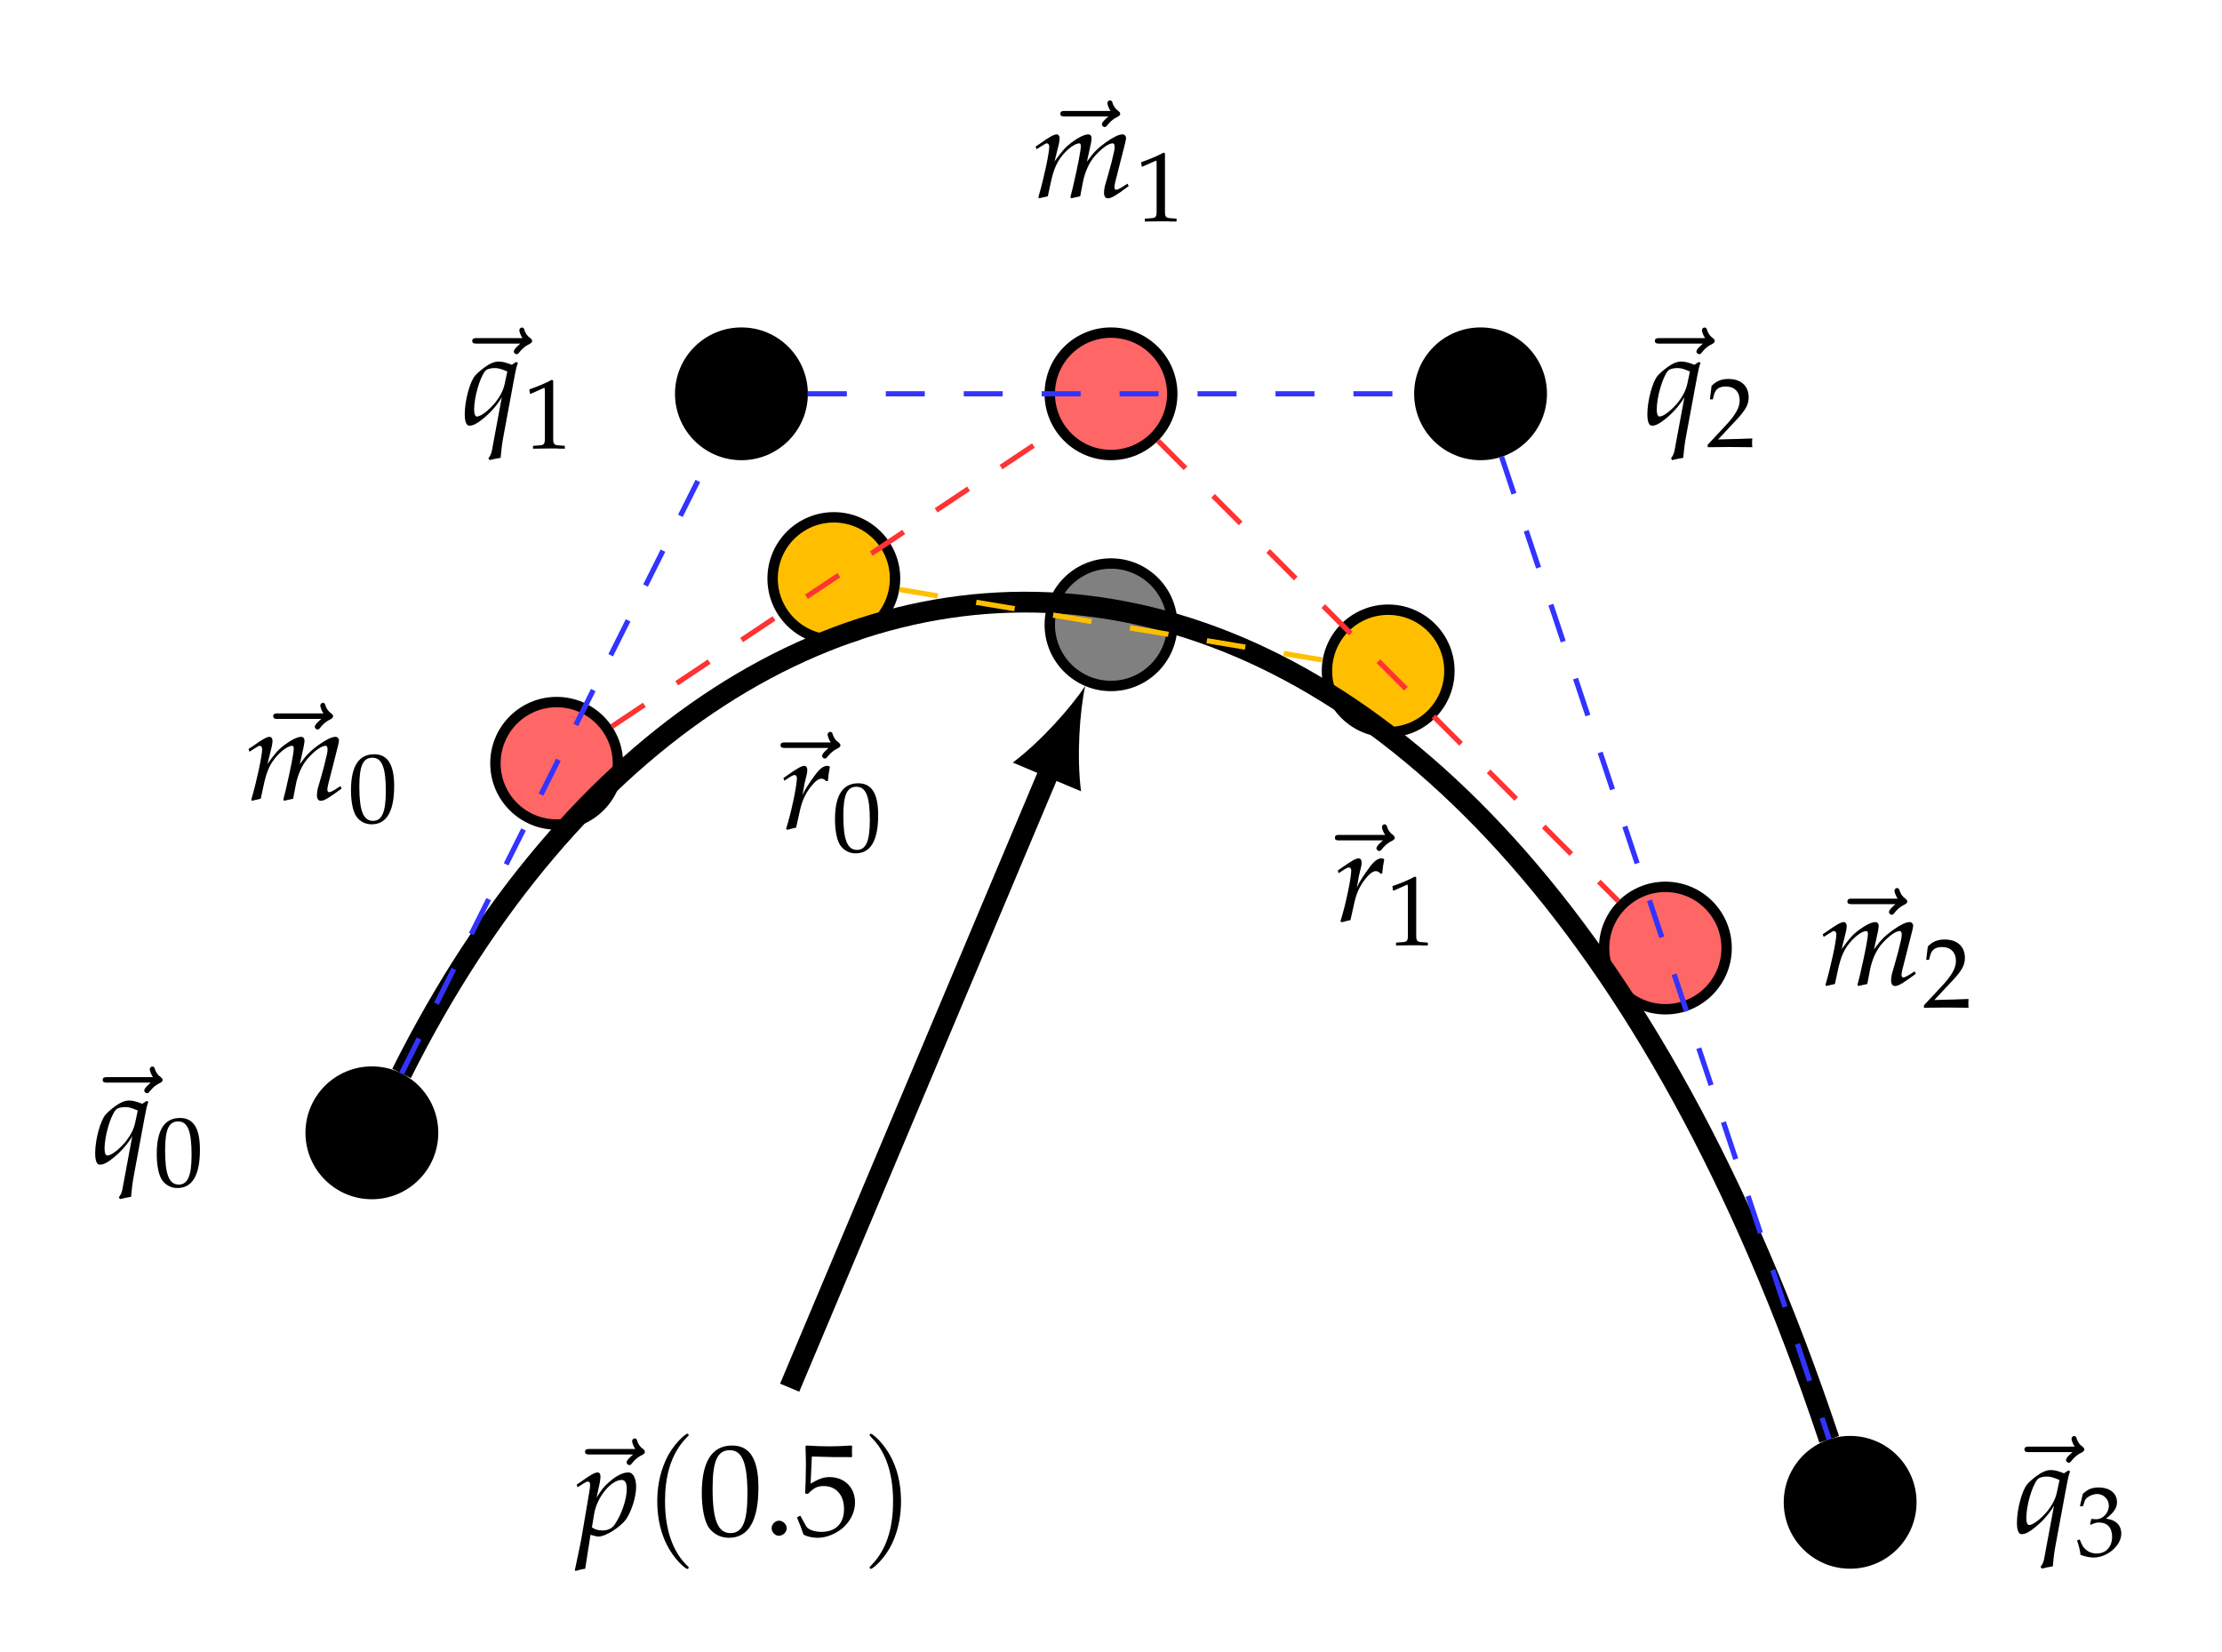 <?xml version="1.0" encoding="UTF-8"?>
<svg xmlns="http://www.w3.org/2000/svg" xmlns:xlink="http://www.w3.org/1999/xlink" width="170.432" height="126.765" viewBox="0 0 170.432 126.765">
<defs>
<g>
<g id="glyph-0-0">
<path d="M 5.578 -6.172 C 5.422 -6.031 5.078 -5.75 5.078 -5.562 C 5.078 -5.453 5.188 -5.359 5.297 -5.359 C 5.391 -5.359 5.438 -5.422 5.484 -5.484 C 5.609 -5.641 5.844 -5.938 6.312 -6.156 C 6.375 -6.203 6.484 -6.25 6.484 -6.375 C 6.484 -6.484 6.406 -6.531 6.344 -6.594 C 6.109 -6.75 6 -6.938 5.906 -7.172 C 5.891 -7.266 5.844 -7.406 5.703 -7.406 C 5.562 -7.406 5.5 -7.266 5.5 -7.188 C 5.5 -7.141 5.578 -6.812 5.75 -6.594 L 2.25 -6.594 C 2.078 -6.594 1.891 -6.594 1.891 -6.375 C 1.891 -6.172 2.078 -6.172 2.25 -6.172 Z M 5.578 -6.172 "/>
</g>
<g id="glyph-1-0">
<path d="M 3.844 -4.562 C 3.406 -4.734 3.125 -4.812 2.828 -4.812 C 2.562 -4.812 2.328 -4.719 2.047 -4.562 C 1.688 -4.344 1.25 -3.984 1.031 -3.734 C 0.625 -3.266 0.234 -1.797 0.234 -0.781 C 0.234 -0.188 0.359 0.109 0.594 0.109 C 0.812 0.109 1 0.031 1.328 -0.188 L 1.406 -0.25 C 2.047 -0.703 2.703 -1.422 3.078 -2.078 L 2.312 2.047 C 2.266 2.281 2.156 2.484 2.047 2.609 L 2.141 2.75 C 2.438 2.672 2.75 2.609 2.984 2.578 C 3.031 2.047 3.094 1.5 3.188 1 L 4.031 -3.547 C 4.141 -4.156 4.203 -4.422 4.312 -4.719 L 4.172 -4.781 Z M 3.297 -3.094 C 3.188 -2.594 2.953 -2.156 2.594 -1.688 C 2.078 -1.062 1.469 -0.594 1.172 -0.594 C 1.031 -0.594 0.953 -0.797 0.953 -1.125 C 0.953 -2.078 1.391 -3.578 1.797 -4.078 C 1.922 -4.234 2.219 -4.312 2.531 -4.312 C 2.812 -4.312 3.016 -4.25 3.5 -4.047 Z M 3.297 -3.094 "/>
</g>
<g id="glyph-1-1">
<path d="M 7.281 -1.031 L 7.016 -0.859 C 6.734 -0.672 6.516 -0.562 6.406 -0.562 C 6.344 -0.562 6.281 -0.641 6.281 -0.75 C 6.281 -0.859 6.297 -0.953 6.344 -1.156 L 7.094 -4.109 C 7.141 -4.281 7.172 -4.453 7.172 -4.531 C 7.172 -4.688 7.062 -4.812 6.906 -4.812 C 6.625 -4.812 6.234 -4.625 5.625 -4.203 C 5 -3.75 4.656 -3.406 4.172 -2.719 L 4.469 -4.078 C 4.5 -4.281 4.531 -4.422 4.531 -4.5 C 4.531 -4.688 4.438 -4.812 4.281 -4.812 C 3.984 -4.812 3.516 -4.578 2.969 -4.172 C 2.531 -3.828 2.328 -3.625 1.688 -2.734 L 2.016 -4.062 C 2.047 -4.234 2.078 -4.375 2.078 -4.5 C 2.078 -4.688 1.984 -4.812 1.844 -4.812 C 1.641 -4.812 1.25 -4.594 0.516 -4.062 L 0.234 -3.875 L 0.312 -3.672 L 0.625 -3.875 C 1 -4.109 1.031 -4.125 1.094 -4.125 C 1.203 -4.125 1.281 -4.031 1.281 -3.875 C 1.281 -3.375 0.875 -1.453 0.453 -0.016 L 0.484 0.094 L 1.172 -0.062 L 1.391 -1.078 C 1.625 -2.188 1.891 -2.766 2.438 -3.375 C 2.859 -3.828 3.312 -4.125 3.594 -4.125 C 3.656 -4.125 3.703 -4.047 3.703 -3.922 C 3.703 -3.562 3.484 -2.438 3.078 -0.688 L 2.906 -0.016 L 2.953 0.094 L 3.656 -0.062 L 3.859 -1.125 C 4.016 -1.938 4.359 -2.688 4.797 -3.172 C 5.344 -3.781 5.844 -4.125 6.156 -4.125 C 6.234 -4.125 6.297 -4.031 6.297 -3.875 C 6.297 -3.641 6.266 -3.5 6.047 -2.625 C 5.875 -2 5.719 -1.406 5.609 -1.062 C 5.516 -0.781 5.484 -0.531 5.484 -0.312 C 5.484 -0.062 5.594 0.094 5.781 0.094 C 6.047 0.094 6.406 -0.125 7.375 -0.844 Z M 7.281 -1.031 "/>
</g>
<g id="glyph-1-2">
<path d="M 3.672 -3.641 C 3.703 -4.016 3.75 -4.344 3.828 -4.75 C 3.719 -4.797 3.672 -4.812 3.625 -4.812 C 3.312 -4.812 3.016 -4.562 2.656 -4.062 L 2.375 -3.672 C 2 -3.109 1.875 -2.906 1.719 -2.547 L 1.797 -2.953 C 1.828 -3.188 1.906 -3.594 1.969 -3.812 L 2.031 -4.062 C 2.078 -4.234 2.094 -4.359 2.094 -4.484 C 2.094 -4.688 2.016 -4.812 1.859 -4.812 C 1.656 -4.812 1.281 -4.594 0.531 -4.062 L 0.266 -3.875 L 0.328 -3.672 L 0.641 -3.875 C 0.922 -4.062 1.031 -4.109 1.125 -4.109 C 1.219 -4.109 1.297 -4.016 1.297 -3.891 C 1.297 -3.312 0.875 -1.25 0.469 0.016 L 0.562 0.094 C 0.719 0.047 0.875 0.016 1.109 -0.047 L 1.234 -0.062 L 1.5 -1.25 C 1.672 -2.078 1.906 -2.609 2.344 -3.188 C 2.688 -3.625 2.953 -3.828 3.172 -3.828 C 3.312 -3.828 3.422 -3.781 3.531 -3.641 Z M 3.672 -3.641 "/>
</g>
<g id="glyph-1-3">
<path d="M 1.141 -0.031 L 1.234 0 C 1.5 0.078 1.641 0.109 1.75 0.109 C 2.312 0.109 3.453 -0.625 3.891 -1.25 C 4.297 -1.859 4.641 -2.953 4.641 -3.703 C 4.641 -4.359 4.406 -4.812 4.047 -4.812 C 3.625 -4.812 3.094 -4.547 2.578 -4.078 C 2.172 -3.734 1.969 -3.469 1.609 -2.875 L 1.859 -4.062 C 1.891 -4.234 1.906 -4.391 1.906 -4.5 C 1.906 -4.688 1.828 -4.812 1.688 -4.812 C 1.469 -4.812 1.094 -4.594 0.359 -4.062 L 0.078 -3.875 L 0.156 -3.672 L 0.469 -3.875 C 0.75 -4.062 0.859 -4.109 0.953 -4.109 C 1.047 -4.109 1.109 -4.016 1.109 -3.875 C 1.109 -3.797 1.094 -3.594 1.078 -3.5 L 0.5 -0.078 C 0.406 0.516 0.203 1.422 0.016 2.328 L -0.062 2.688 L 0 2.75 C 0.203 2.688 0.406 2.625 0.734 2.578 Z M 1.422 -1.641 C 1.641 -2.922 2.719 -4.234 3.531 -4.234 C 3.797 -4.234 3.922 -4 3.922 -3.547 C 3.922 -2.734 3.516 -1.562 2.984 -0.797 C 2.797 -0.516 2.469 -0.359 2.062 -0.359 C 1.75 -0.359 1.5 -0.422 1.25 -0.594 Z M 1.422 -1.641 "/>
</g>
<g id="glyph-2-0">
<path d="M 2 -5.219 C 0.812 -5.219 0.219 -4.297 0.219 -2.453 C 0.219 -1.562 0.375 -0.797 0.641 -0.438 C 0.906 -0.062 1.328 0.156 1.797 0.156 C 2.953 0.156 3.531 -0.828 3.531 -2.781 C 3.531 -4.438 3.031 -5.219 2 -5.219 Z M 1.859 -4.953 C 2.594 -4.953 2.891 -4.219 2.891 -2.391 C 2.891 -0.781 2.594 -0.109 1.906 -0.109 C 1.172 -0.109 0.859 -0.875 0.859 -2.734 C 0.859 -4.328 1.141 -4.953 1.859 -4.953 Z M 1.859 -4.953 "/>
</g>
<g id="glyph-2-1">
<path d="M 0.5 -4.203 L 0.578 -4.203 L 1.562 -4.641 C 1.562 -4.656 1.578 -4.656 1.578 -4.656 C 1.625 -4.656 1.641 -4.578 1.641 -4.406 L 1.641 -0.734 C 1.641 -0.328 1.562 -0.25 1.156 -0.234 L 0.734 -0.203 L 0.734 0.016 C 1.891 0 1.891 0 1.984 0 C 2.078 0 2.25 0 2.5 0 C 2.594 0.016 2.859 0.016 3.172 0.016 L 3.172 -0.203 L 2.781 -0.234 C 2.359 -0.25 2.281 -0.328 2.281 -0.734 L 2.281 -5.219 L 2.172 -5.266 C 1.688 -5 1.141 -4.781 0.453 -4.531 Z M 0.5 -4.203 "/>
</g>
<g id="glyph-2-2">
<path d="M 0.125 -0.172 L 0.125 0.016 C 1.531 0 1.531 0 1.812 0 C 2.078 0 2.078 0 3.547 0.016 C 3.531 -0.141 3.531 -0.219 3.531 -0.312 C 3.531 -0.422 3.531 -0.5 3.547 -0.656 C 2.672 -0.625 2.328 -0.609 0.922 -0.578 L 2.297 -2.047 C 3.031 -2.828 3.266 -3.25 3.266 -3.812 C 3.266 -4.688 2.672 -5.219 1.719 -5.219 C 1.172 -5.219 0.797 -5.062 0.422 -4.688 L 0.297 -3.656 L 0.516 -3.656 L 0.609 -4.016 C 0.734 -4.453 1.016 -4.641 1.516 -4.641 C 2.172 -4.641 2.578 -4.234 2.578 -3.578 C 2.578 -3.016 2.266 -2.453 1.406 -1.547 Z M 0.125 -0.172 "/>
</g>
<g id="glyph-2-3">
<path d="M 0.328 -3.781 L 0.562 -3.781 L 0.703 -4.203 C 0.781 -4.453 1.266 -4.719 1.656 -4.719 C 2.141 -4.719 2.547 -4.312 2.547 -3.828 C 2.547 -3.266 2.094 -2.781 1.562 -2.781 C 1.5 -2.781 1.422 -2.797 1.312 -2.797 L 1.203 -2.812 L 1.109 -2.406 L 1.172 -2.359 C 1.453 -2.5 1.594 -2.531 1.797 -2.531 C 2.438 -2.531 2.797 -2.125 2.797 -1.438 C 2.797 -0.672 2.328 -0.156 1.625 -0.156 C 1.281 -0.156 0.969 -0.266 0.75 -0.484 C 0.562 -0.656 0.469 -0.828 0.312 -1.234 L 0.109 -1.156 C 0.266 -0.703 0.328 -0.422 0.375 -0.047 C 0.781 0.094 1.109 0.156 1.391 0.156 C 2 0.156 2.703 -0.188 3.109 -0.703 C 3.375 -1.016 3.5 -1.344 3.5 -1.703 C 3.5 -2.062 3.344 -2.375 3.078 -2.562 C 2.891 -2.703 2.719 -2.766 2.328 -2.828 C 2.938 -3.297 3.172 -3.656 3.172 -4.094 C 3.172 -4.781 2.609 -5.219 1.766 -5.219 C 1.25 -5.219 0.906 -5.078 0.547 -4.719 Z M 0.328 -3.781 "/>
</g>
<g id="glyph-3-0">
<path d="M 3.438 2.484 C 3.438 2.453 3.438 2.438 3.25 2.266 C 1.953 0.953 1.625 -1 1.625 -2.594 C 1.625 -4.406 2.016 -6.203 3.297 -7.5 C 3.438 -7.625 3.438 -7.641 3.438 -7.672 C 3.438 -7.75 3.391 -7.781 3.328 -7.781 C 3.234 -7.781 2.297 -7.078 1.688 -5.766 C 1.156 -4.609 1.031 -3.469 1.031 -2.594 C 1.031 -1.781 1.141 -0.531 1.719 0.641 C 2.328 1.922 3.234 2.594 3.328 2.594 C 3.391 2.594 3.438 2.562 3.438 2.484 Z M 3.438 2.484 "/>
</g>
<g id="glyph-3-1">
<path d="M 3 -2.594 C 3 -3.406 2.891 -4.656 2.312 -5.828 C 1.688 -7.109 0.797 -7.781 0.688 -7.781 C 0.641 -7.781 0.594 -7.734 0.594 -7.672 C 0.594 -7.641 0.594 -7.625 0.781 -7.438 C 1.812 -6.406 2.391 -4.766 2.391 -2.594 C 2.391 -0.812 2.016 1 0.719 2.312 C 0.594 2.438 0.594 2.453 0.594 2.484 C 0.594 2.547 0.641 2.594 0.688 2.594 C 0.797 2.594 1.734 1.891 2.344 0.578 C 2.875 -0.578 3 -1.719 3 -2.594 Z M 3 -2.594 "/>
</g>
<g id="glyph-4-0">
<path d="M 2.625 -6.875 C 1.078 -6.875 0.297 -5.641 0.297 -3.234 C 0.297 -2.062 0.5 -1.062 0.844 -0.562 C 1.203 -0.078 1.75 0.203 2.375 0.203 C 3.875 0.203 4.641 -1.094 4.641 -3.656 C 4.641 -5.828 3.984 -6.875 2.625 -6.875 Z M 2.438 -6.516 C 3.406 -6.516 3.797 -5.547 3.797 -3.156 C 3.797 -1.031 3.422 -0.156 2.5 -0.156 C 1.531 -0.156 1.125 -1.156 1.125 -3.594 C 1.125 -5.688 1.5 -6.516 2.438 -6.516 Z M 2.438 -6.516 "/>
</g>
<g id="glyph-4-1">
<path d="M 1.234 -1.109 C 0.938 -1.109 0.672 -0.828 0.672 -0.531 C 0.672 -0.234 0.938 0.047 1.219 0.047 C 1.547 0.047 1.828 -0.219 1.828 -0.531 C 1.828 -0.828 1.547 -1.109 1.234 -1.109 Z M 1.234 -1.109 "/>
</g>
<g id="glyph-4-2">
<path d="M 1.266 -6.031 C 2.547 -5.984 3.109 -5.984 4.312 -5.984 L 4.359 -6.031 C 4.344 -6.203 4.344 -6.297 4.344 -6.422 C 4.344 -6.562 4.344 -6.641 4.359 -6.812 L 4.312 -6.875 C 3.562 -6.828 3.109 -6.812 2.578 -6.812 C 2.031 -6.812 1.578 -6.828 0.844 -6.875 L 0.781 -6.812 C 0.797 -6.203 0.812 -5.766 0.812 -5.453 C 0.812 -4.609 0.781 -3.656 0.75 -3.203 L 0.953 -3.156 C 1.422 -3.625 1.688 -3.766 2.172 -3.766 C 3.125 -3.766 3.734 -3.078 3.734 -2 C 3.734 -0.891 3.094 -0.25 2 -0.25 C 1.469 -0.25 0.969 -0.422 0.828 -0.688 L 0.375 -1.5 L 0.125 -1.359 C 0.359 -0.797 0.484 -0.484 0.625 -0.047 C 0.891 0.109 1.297 0.203 1.719 0.203 C 2.391 0.203 3.094 -0.094 3.656 -0.562 C 4.25 -1.109 4.578 -1.781 4.578 -2.516 C 4.578 -3.656 3.766 -4.453 2.625 -4.453 C 2.156 -4.453 1.797 -4.312 1.172 -3.953 Z M 1.266 -6.031 "/>
</g>
</g>
<clipPath id="clip-0">
<path clip-rule="nonzero" d="M 125 99 L 158 99 L 158 126.766 L 125 126.766 Z M 125 99 "/>
</clipPath>
<clipPath id="clip-1">
<path clip-rule="nonzero" d="M 38 36 L 104 36 L 104 126.766 L 38 126.766 Z M 38 36 "/>
</clipPath>
<clipPath id="clip-2">
<path clip-rule="nonzero" d="M 8 23 L 163 23 L 163 126.766 L 8 126.766 Z M 8 23 "/>
</clipPath>
</defs>
<path fill-rule="nonzero" fill="rgb(0%, 0%, 0%)" fill-opacity="1" stroke-width="0.797" stroke-linecap="butt" stroke-linejoin="miter" stroke="rgb(0%, 0%, 0%)" stroke-opacity="1" stroke-miterlimit="10" d="M 4.696 0.002 C 4.696 2.595 2.594 4.697 0 4.697 C -2.593 4.697 -4.695 2.595 -4.695 0.002 C -4.695 -2.592 -2.593 -4.698 0 -4.698 C 2.594 -4.698 4.696 -2.592 4.696 0.002 Z M 4.696 0.002 " transform="matrix(1, 0, 0, -1, 28.523, 86.904)"/>
<g fill="rgb(0%, 0%, 0%)" fill-opacity="1">
<use xlink:href="#glyph-0-0" x="5.986" y="89.225"/>
</g>
<g fill="rgb(0%, 0%, 0%)" fill-opacity="1">
<use xlink:href="#glyph-1-0" x="7.067" y="89.24"/>
</g>
<g fill="rgb(0%, 0%, 0%)" fill-opacity="1">
<use xlink:href="#glyph-2-0" x="11.804" y="90.984"/>
</g>
<path fill-rule="nonzero" fill="rgb(0%, 0%, 0%)" fill-opacity="1" stroke-width="0.797" stroke-linecap="butt" stroke-linejoin="miter" stroke="rgb(0%, 0%, 0%)" stroke-opacity="1" stroke-miterlimit="10" d="M 33.043 56.693 C 33.043 59.287 30.942 61.388 28.348 61.388 C 25.754 61.388 23.649 59.287 23.649 56.693 C 23.649 54.099 25.754 51.998 28.348 51.998 C 30.942 51.998 33.043 54.099 33.043 56.693 Z M 33.043 56.693 " transform="matrix(1, 0, 0, -1, 28.523, 86.904)"/>
<g fill="rgb(0%, 0%, 0%)" fill-opacity="1">
<use xlink:href="#glyph-0-0" x="34.332" y="32.532"/>
</g>
<g fill="rgb(0%, 0%, 0%)" fill-opacity="1">
<use xlink:href="#glyph-1-0" x="35.413" y="32.547"/>
</g>
<g fill="rgb(0%, 0%, 0%)" fill-opacity="1">
<use xlink:href="#glyph-2-1" x="40.15" y="34.405"/>
</g>
<path fill-rule="nonzero" fill="rgb(0%, 0%, 0%)" fill-opacity="1" stroke-width="0.797" stroke-linecap="butt" stroke-linejoin="miter" stroke="rgb(0%, 0%, 0%)" stroke-opacity="1" stroke-miterlimit="10" d="M 89.735 56.693 C 89.735 59.287 87.633 61.388 85.04 61.388 C 82.446 61.388 80.344 59.287 80.344 56.693 C 80.344 54.099 82.446 51.998 85.04 51.998 C 87.633 51.998 89.735 54.099 89.735 56.693 Z M 89.735 56.693 " transform="matrix(1, 0, 0, -1, 28.523, 86.904)"/>
<g fill="rgb(0%, 0%, 0%)" fill-opacity="1">
<use xlink:href="#glyph-0-0" x="125.041" y="32.532"/>
</g>
<g fill="rgb(0%, 0%, 0%)" fill-opacity="1">
<use xlink:href="#glyph-1-0" x="126.122" y="32.547"/>
</g>
<g fill="rgb(0%, 0%, 0%)" fill-opacity="1">
<use xlink:href="#glyph-2-2" x="130.859" y="34.291"/>
</g>
<path fill-rule="nonzero" fill="rgb(0%, 0%, 0%)" fill-opacity="1" d="M 146.605 115.25 C 146.605 112.656 144.504 110.555 141.91 110.555 C 139.316 110.555 137.215 112.656 137.215 115.25 C 137.215 117.844 139.316 119.945 141.91 119.945 C 144.504 119.945 146.605 117.844 146.605 115.25 Z M 146.605 115.25 "/>
<g clip-path="url(#clip-0)">
<path fill="none" stroke-width="0.797" stroke-linecap="butt" stroke-linejoin="miter" stroke="rgb(0%, 0%, 0%)" stroke-opacity="1" stroke-miterlimit="10" d="M 118.082 -28.346 C 118.082 -25.752 115.981 -23.651 113.387 -23.651 C 110.793 -23.651 108.692 -25.752 108.692 -28.346 C 108.692 -30.94 110.793 -33.041 113.387 -33.041 C 115.981 -33.041 118.082 -30.94 118.082 -28.346 Z M 118.082 -28.346 " transform="matrix(1, 0, 0, -1, 28.523, 86.904)"/>
</g>
<g fill="rgb(0%, 0%, 0%)" fill-opacity="1">
<use xlink:href="#glyph-0-0" x="153.388" y="117.571"/>
</g>
<g fill="rgb(0%, 0%, 0%)" fill-opacity="1">
<use xlink:href="#glyph-1-0" x="154.469" y="117.586"/>
</g>
<g fill="rgb(0%, 0%, 0%)" fill-opacity="1">
<use xlink:href="#glyph-2-3" x="159.206" y="119.331"/>
</g>
<path fill-rule="nonzero" fill="rgb(100%, 39.999%, 39.999%)" fill-opacity="1" stroke-width="0.797" stroke-linecap="butt" stroke-linejoin="miter" stroke="rgb(0%, 0%, 0%)" stroke-opacity="1" stroke-miterlimit="10" d="M 18.872 28.345 C 18.872 30.939 16.766 33.045 14.172 33.045 C 11.579 33.045 9.477 30.939 9.477 28.345 C 9.477 25.752 11.579 23.65 14.172 23.65 C 16.766 23.65 18.872 25.752 18.872 28.345 Z M 18.872 28.345 " transform="matrix(1, 0, 0, -1, 28.523, 86.904)"/>
<g fill="rgb(0%, 0%, 0%)" fill-opacity="1">
<use xlink:href="#glyph-0-0" x="19.066" y="61.323"/>
</g>
<g fill="rgb(0%, 0%, 0%)" fill-opacity="1">
<use xlink:href="#glyph-1-1" x="18.827" y="61.338"/>
</g>
<g fill="rgb(0%, 0%, 0%)" fill-opacity="1">
<use xlink:href="#glyph-2-0" x="26.702" y="63.082"/>
</g>
<path fill-rule="nonzero" fill="rgb(100%, 39.999%, 39.999%)" fill-opacity="1" stroke-width="0.797" stroke-linecap="butt" stroke-linejoin="miter" stroke="rgb(0%, 0%, 0%)" stroke-opacity="1" stroke-miterlimit="10" d="M 61.391 56.693 C 61.391 59.287 59.286 61.388 56.692 61.388 C 54.098 61.388 51.997 59.287 51.997 56.693 C 51.997 54.099 54.098 51.998 56.692 51.998 C 59.286 51.998 61.391 54.099 61.391 56.693 Z M 61.391 56.693 " transform="matrix(1, 0, 0, -1, 28.523, 86.904)"/>
<g fill="rgb(0%, 0%, 0%)" fill-opacity="1">
<use xlink:href="#glyph-0-0" x="79.438" y="15.106"/>
</g>
<g fill="rgb(0%, 0%, 0%)" fill-opacity="1">
<use xlink:href="#glyph-1-1" x="79.198" y="15.121"/>
</g>
<g fill="rgb(0%, 0%, 0%)" fill-opacity="1">
<use xlink:href="#glyph-2-1" x="87.074" y="16.978"/>
</g>
<path fill-rule="nonzero" fill="rgb(100%, 39.999%, 39.999%)" fill-opacity="1" stroke-width="0.797" stroke-linecap="butt" stroke-linejoin="miter" stroke="rgb(0%, 0%, 0%)" stroke-opacity="1" stroke-miterlimit="10" d="M 103.911 14.174 C 103.911 16.767 101.809 18.869 99.215 18.869 C 96.622 18.869 94.516 16.767 94.516 14.174 C 94.516 11.58 96.622 9.478 99.215 9.478 C 101.809 9.478 103.911 11.58 103.911 14.174 Z M 103.911 14.174 " transform="matrix(1, 0, 0, -1, 28.523, 86.904)"/>
<g fill="rgb(0%, 0%, 0%)" fill-opacity="1">
<use xlink:href="#glyph-0-0" x="139.809" y="75.534"/>
</g>
<g fill="rgb(0%, 0%, 0%)" fill-opacity="1">
<use xlink:href="#glyph-1-1" x="139.57" y="75.549"/>
</g>
<g fill="rgb(0%, 0%, 0%)" fill-opacity="1">
<use xlink:href="#glyph-2-2" x="147.446" y="77.293"/>
</g>
<path fill-rule="nonzero" fill="rgb(100%, 75%, 0%)" fill-opacity="1" stroke-width="0.797" stroke-linecap="butt" stroke-linejoin="miter" stroke="rgb(0%, 0%, 0%)" stroke-opacity="1" stroke-miterlimit="10" d="M 40.129 42.521 C 40.129 45.115 38.028 47.217 35.434 47.217 C 32.84 47.217 30.739 45.115 30.739 42.521 C 30.739 39.927 32.84 37.822 35.434 37.822 C 38.028 37.822 40.129 39.927 40.129 42.521 Z M 40.129 42.521 " transform="matrix(1, 0, 0, -1, 28.523, 86.904)"/>
<g fill="rgb(0%, 0%, 0%)" fill-opacity="1">
<use xlink:href="#glyph-0-0" x="57.978" y="63.55"/>
</g>
<g fill="rgb(0%, 0%, 0%)" fill-opacity="1">
<use xlink:href="#glyph-1-2" x="59.827" y="63.564"/>
</g>
<g fill="rgb(0%, 0%, 0%)" fill-opacity="1">
<use xlink:href="#glyph-2-0" x="63.827" y="65.309"/>
</g>
<path fill-rule="nonzero" fill="rgb(100%, 75%, 0%)" fill-opacity="1" stroke-width="0.797" stroke-linecap="butt" stroke-linejoin="miter" stroke="rgb(0%, 0%, 0%)" stroke-opacity="1" stroke-miterlimit="10" d="M 82.649 35.435 C 82.649 38.029 80.547 40.131 77.954 40.131 C 75.36 40.131 73.258 38.029 73.258 35.435 C 73.258 32.842 75.36 30.736 77.954 30.736 C 80.547 30.736 82.649 32.842 82.649 35.435 Z M 82.649 35.435 " transform="matrix(1, 0, 0, -1, 28.523, 86.904)"/>
<g fill="rgb(0%, 0%, 0%)" fill-opacity="1">
<use xlink:href="#glyph-0-0" x="100.498" y="70.643"/>
</g>
<g fill="rgb(0%, 0%, 0%)" fill-opacity="1">
<use xlink:href="#glyph-1-2" x="102.346" y="70.658"/>
</g>
<g fill="rgb(0%, 0%, 0%)" fill-opacity="1">
<use xlink:href="#glyph-2-1" x="106.346" y="72.516"/>
</g>
<path fill-rule="nonzero" fill="rgb(50%, 50%, 50%)" fill-opacity="1" stroke-width="0.797" stroke-linecap="butt" stroke-linejoin="miter" stroke="rgb(0%, 0%, 0%)" stroke-opacity="1" stroke-miterlimit="10" d="M 61.391 38.978 C 61.391 41.572 59.286 43.674 56.692 43.674 C 54.098 43.674 51.997 41.572 51.997 38.978 C 51.997 36.384 54.098 34.279 56.692 34.279 C 59.286 34.279 61.391 36.384 61.391 38.978 Z M 61.391 38.978 " transform="matrix(1, 0, 0, -1, 28.523, 86.904)"/>
<g fill="rgb(0%, 0%, 0%)" fill-opacity="1">
<use xlink:href="#glyph-0-0" x="42.982" y="117.753"/>
</g>
<g fill="rgb(0%, 0%, 0%)" fill-opacity="1">
<use xlink:href="#glyph-1-3" x="44.152" y="117.768"/>
</g>
<g fill="rgb(0%, 0%, 0%)" fill-opacity="1">
<use xlink:href="#glyph-3-0" x="49.383" y="117.768"/>
</g>
<g fill="rgb(0%, 0%, 0%)" fill-opacity="1">
<use xlink:href="#glyph-4-0" x="53.532" y="117.768"/>
<use xlink:href="#glyph-4-1" x="58.513" y="117.768"/>
<use xlink:href="#glyph-4-2" x="61.004" y="117.768"/>
</g>
<g fill="rgb(0%, 0%, 0%)" fill-opacity="1">
<use xlink:href="#glyph-3-1" x="66.11" y="117.768"/>
</g>
<g clip-path="url(#clip-1)">
<path fill="none" stroke-width="1.594" stroke-linecap="butt" stroke-linejoin="miter" stroke="rgb(0%, 0%, 0%)" stroke-opacity="1" stroke-miterlimit="10" d="M 32.047 -19.553 L 52.071 28.002 " transform="matrix(1, 0, 0, -1, 28.523, 86.904)"/>
</g>
<path fill-rule="nonzero" fill="rgb(0%, 0%, 0%)" fill-opacity="1" d="M 83.238 52.621 C 82.105 54.336 79.789 56.918 77.684 58.5 L 82.918 60.703 C 82.578 58.094 82.805 54.629 83.238 52.621 "/>
<g clip-path="url(#clip-2)">
<path fill="none" stroke-width="1.594" stroke-linecap="butt" stroke-linejoin="miter" stroke="rgb(0%, 0%, 0%)" stroke-opacity="1" stroke-miterlimit="10" d="M 2.278 4.556 C 28.348 56.693 85.04 56.693 111.778 -23.514 " transform="matrix(1, 0, 0, -1, 28.523, 86.904)"/>
</g>
<path fill="none" stroke-width="0.399" stroke-linecap="butt" stroke-linejoin="miter" stroke="rgb(20%, 20%, 100%)" stroke-opacity="1" stroke-dasharray="2.989 2.989" stroke-miterlimit="10" d="M 2.278 4.556 L 26.067 52.138 M 33.442 56.693 L 79.946 56.693 M 86.653 51.861 L 111.778 -23.514 " transform="matrix(1, 0, 0, -1, 28.523, 86.904)"/>
<path fill="none" stroke-width="0.399" stroke-linecap="butt" stroke-linejoin="miter" stroke="rgb(100%, 20%, 20%)" stroke-opacity="1" stroke-dasharray="2.989 2.989" stroke-miterlimit="10" d="M 18.411 31.174 L 52.454 53.869 M 60.297 53.092 L 95.61 17.775 " transform="matrix(1, 0, 0, -1, 28.523, 86.904)"/>
<path fill="none" stroke-width="0.399" stroke-linecap="butt" stroke-linejoin="miter" stroke="rgb(100%, 75%, 0%)" stroke-opacity="1" stroke-dasharray="2.989 2.989" stroke-miterlimit="10" d="M 40.457 41.681 L 72.93 36.271 " transform="matrix(1, 0, 0, -1, 28.523, 86.904)"/>
</svg>
